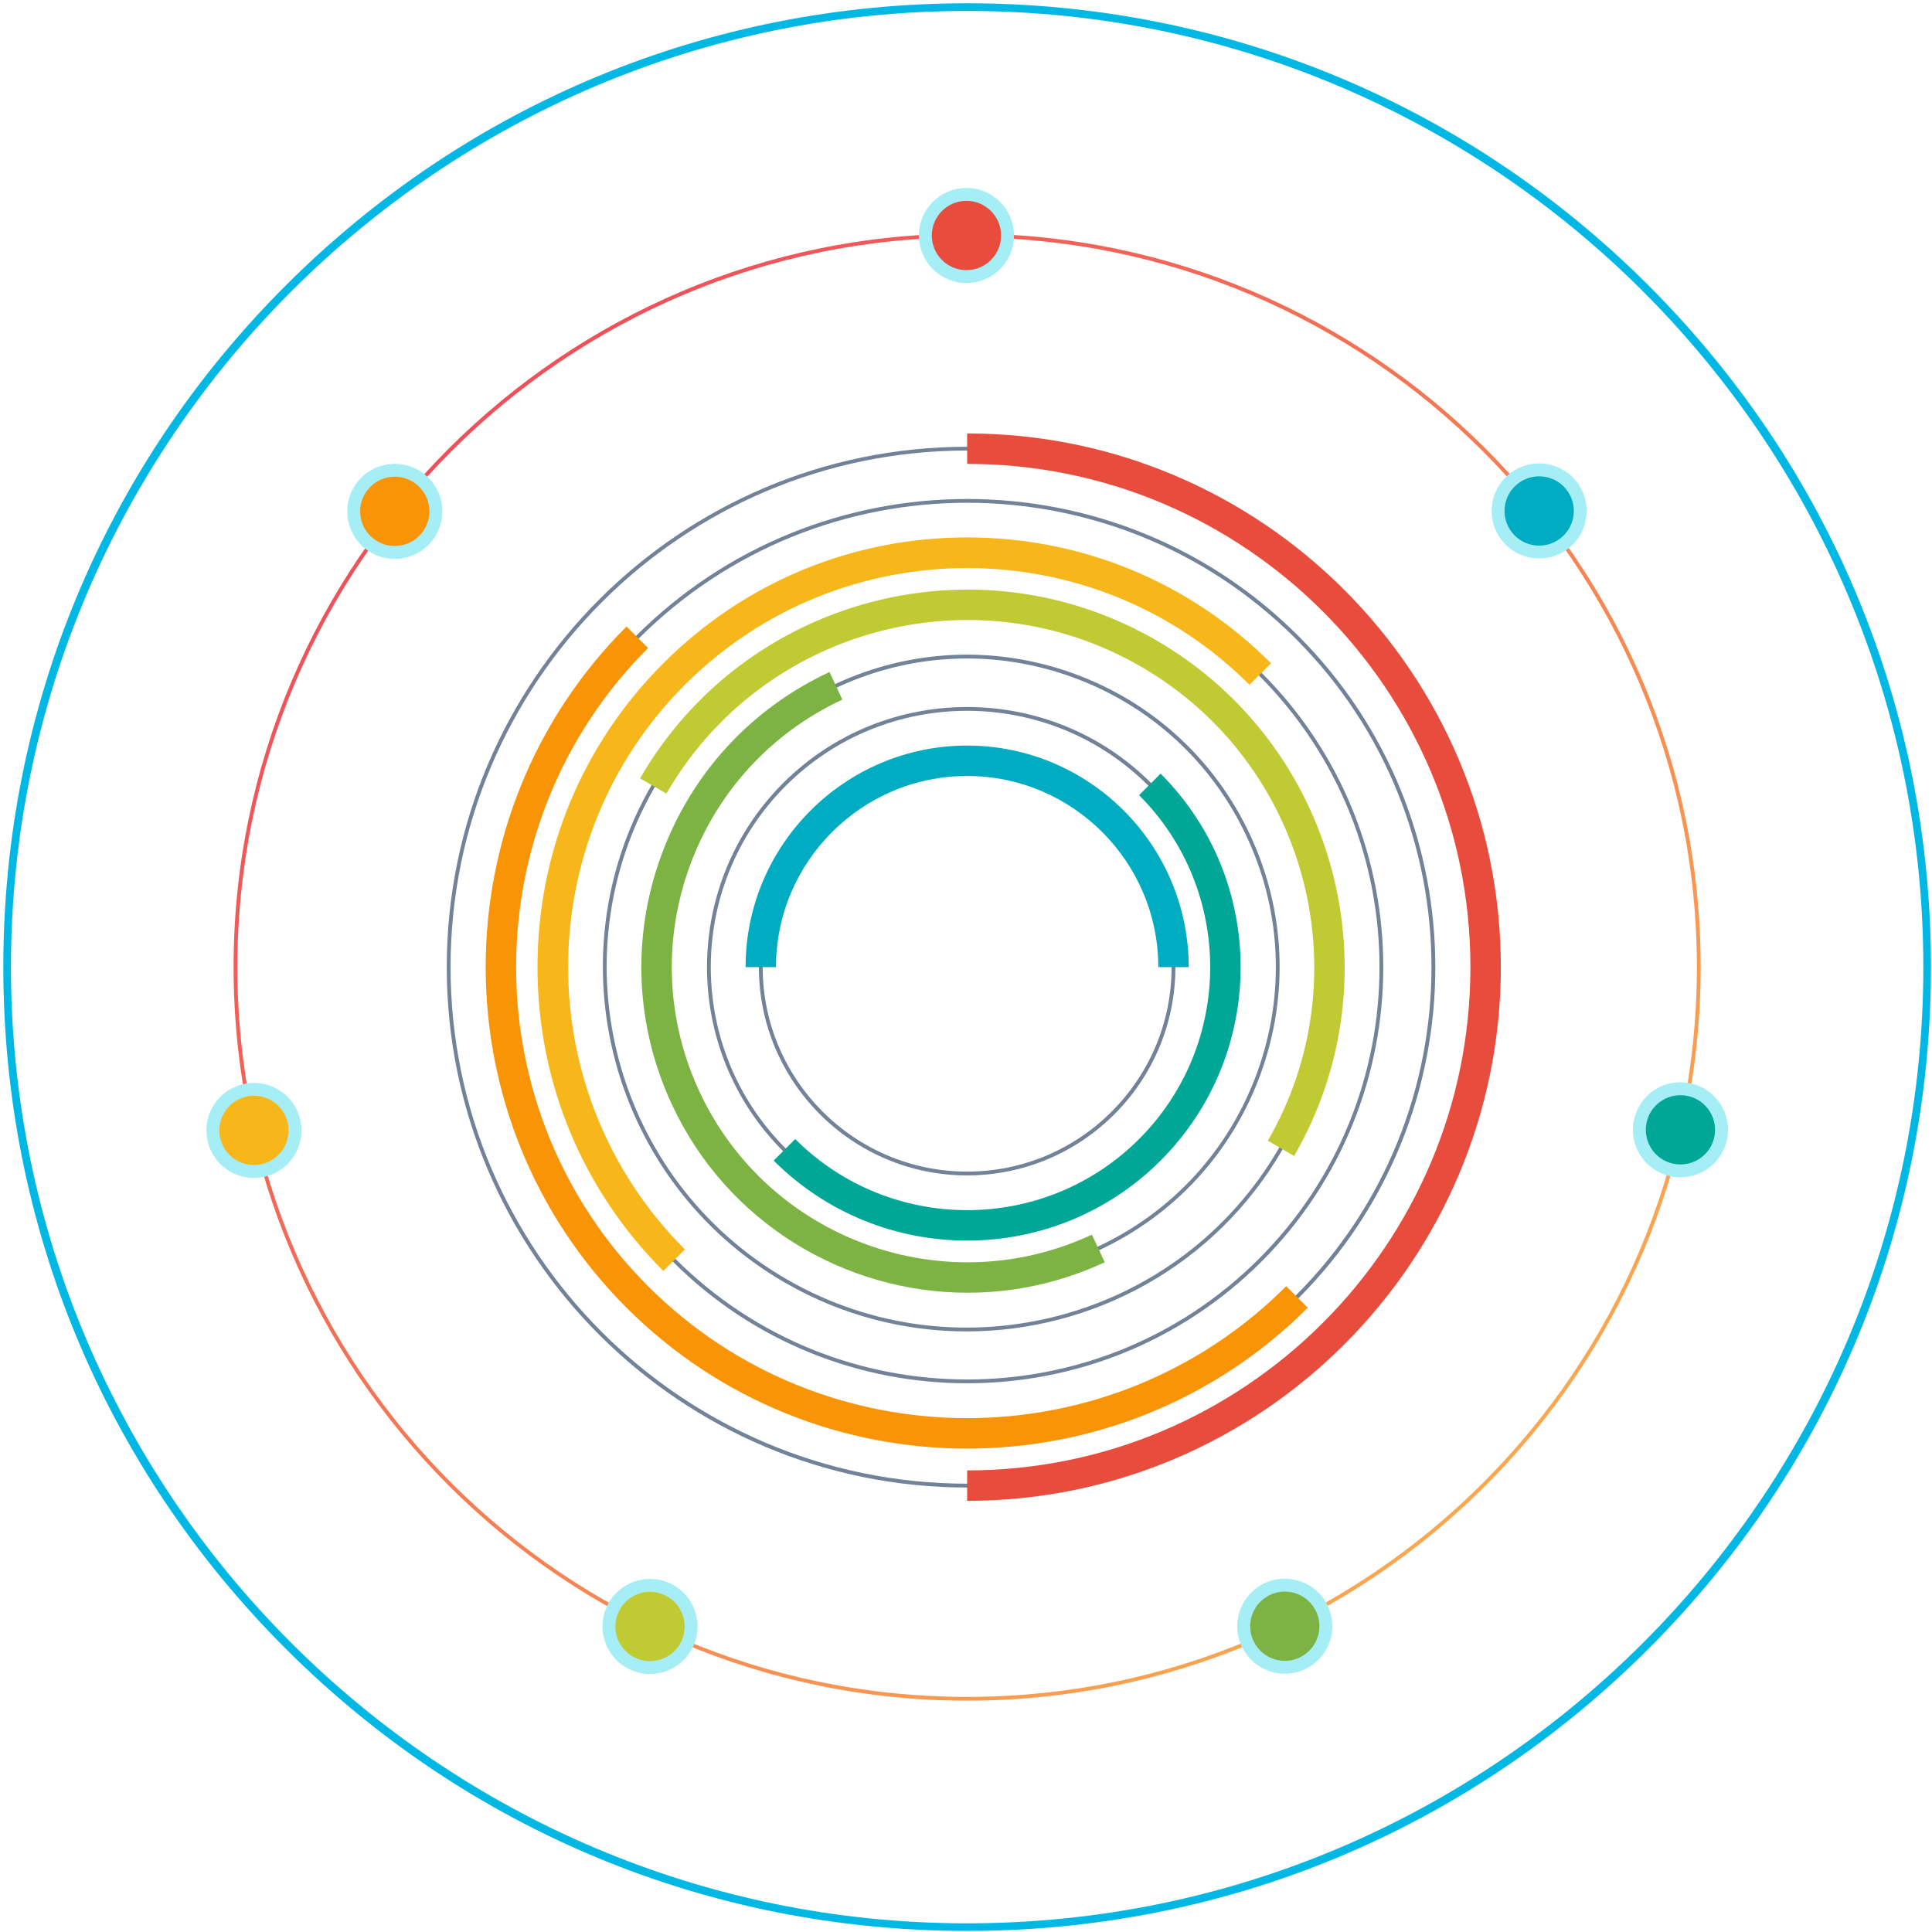 <svg width="508" height="508" viewBox="0 0 508 508" fill="none" xmlns="http://www.w3.org/2000/svg">
<path d="M254.3 447.17C147.95 447.17 61.42 360.65 61.42 254.29C61.42 147.93 147.94 61.41 254.3 61.41C360.66 61.41 447.18 147.93 447.18 254.29C447.18 360.65 360.66 447.17 254.3 447.17ZM254.3 62.42C148.5 62.42 62.42 148.49 62.42 254.3C62.42 360.11 148.49 446.18 254.3 446.18C360.11 446.18 446.18 360.1 446.18 254.3C446.18 148.5 360.1 62.42 254.3 62.42Z" fill="url(#paint0_linear_26_4371)"/>
<path d="M254.3 507.72C186.61 507.72 122.97 481.36 75.1 433.49C27.24 385.63 0.87 321.99 0.87 254.29C0.87 186.59 27.23 122.96 75.1 75.09C122.97 27.23 186.6 0.86 254.3 0.86C322 0.86 385.63 27.22 433.5 75.09C481.37 122.96 507.73 186.59 507.73 254.29C507.73 321.99 481.37 385.62 433.5 433.49C385.64 481.36 322 507.72 254.3 507.72ZM254.3 2.88C115.67 2.88 2.88 115.67 2.88 254.3C2.88 392.93 115.67 505.72 254.3 505.72C392.93 505.72 505.72 392.93 505.72 254.3C505.72 115.67 392.93 2.88 254.3 2.88Z" fill="#01B8E5"/>
<path d="M254.3 391.13C178.85 391.13 117.47 329.75 117.47 254.3C117.47 178.85 178.85 117.47 254.3 117.47C329.75 117.47 391.13 178.85 391.13 254.3C391.13 329.75 329.75 391.13 254.3 391.13ZM254.3 118.46C179.4 118.46 118.47 179.39 118.47 254.29C118.47 329.19 179.4 390.12 254.3 390.12C329.2 390.12 390.13 329.19 390.13 254.29C390.13 179.39 329.2 118.46 254.3 118.46Z" fill="#728299"/>
<path d="M254.3 394.63V386.63C327.27 386.63 386.63 327.27 386.63 254.3C386.63 181.33 327.27 121.97 254.3 121.97V113.97C331.68 113.97 394.63 176.92 394.63 254.3C394.63 331.68 331.68 394.63 254.3 394.63Z" fill="#E74C3C"/>
<path d="M254.3 377.4C222.76 377.4 191.23 365.4 167.22 341.39C119.2 293.37 119.2 215.24 167.22 167.22C215.24 119.2 293.37 119.2 341.39 167.22C389.41 215.24 389.41 293.37 341.39 341.39C317.38 365.4 285.84 377.4 254.31 377.4H254.3ZM167.92 167.92C120.29 215.55 120.29 293.04 167.92 340.67C215.55 388.3 293.05 388.3 340.67 340.67C388.3 293.04 388.3 215.55 340.67 167.92C293.04 120.29 215.55 120.29 167.92 167.92Z" fill="#728299"/>
<path d="M254.3 380.89C221.87 380.89 189.43 368.54 164.74 343.85C115.36 294.47 115.36 214.12 164.74 164.73L170.4 170.39C124.14 216.65 124.14 291.93 170.4 338.19C216.66 384.45 291.94 384.45 338.2 338.19L343.86 343.85C319.17 368.54 286.74 380.89 254.3 380.89Z" fill="#F89406"/>
<path d="M254.3 363.72C226.27 363.72 198.23 353.05 176.89 331.71C134.21 289.03 134.21 219.57 176.89 176.89C219.57 134.21 289.03 134.21 331.71 176.89C374.39 219.57 374.39 289.03 331.71 331.71C310.37 353.05 282.33 363.72 254.3 363.72ZM254.3 145.87C226.52 145.87 198.74 156.44 177.6 177.59C135.31 219.88 135.31 288.7 177.6 331C219.9 373.29 288.71 373.3 331.01 331C373.3 288.71 373.3 219.89 331.01 177.59C309.86 156.44 282.08 145.87 254.31 145.87H254.3Z" fill="#728299"/>
<path d="M174.42 334.18C153.08 312.84 141.33 284.47 141.33 254.29C141.33 224.11 153.08 195.74 174.42 174.4C195.76 153.06 224.13 141.31 254.31 141.31C284.49 141.31 312.86 153.06 334.2 174.4L328.54 180.06C287.61 139.13 221.01 139.13 180.08 180.06C139.15 220.99 139.15 287.59 180.08 328.52L174.42 334.18Z" fill="#F7B619"/>
<path d="M254.14 350.08C237.9 350.08 221.45 345.95 206.4 337.26C160.65 310.85 144.92 252.15 171.34 206.4C197.75 160.65 256.45 144.93 302.2 171.34C347.95 197.75 363.67 256.46 337.26 302.2C319.54 332.9 287.27 350.08 254.14 350.08ZM254.46 159.52C221.67 159.52 189.74 176.52 172.2 206.9C146.06 252.17 161.63 310.26 206.9 336.4C252.17 362.53 310.26 346.97 336.4 301.7C362.53 256.43 346.97 198.34 301.7 172.21C286.81 163.61 270.53 159.53 254.46 159.53V159.52Z" fill="#728299"/>
<path d="M340.29 303.95L333.36 299.95C358.53 256.35 343.54 200.41 299.94 175.24C256.35 150.07 200.4 165.06 175.23 208.66L168.3 204.66C195.68 157.24 256.52 140.94 303.94 168.31C351.36 195.69 367.66 256.54 340.28 303.95H340.29Z" fill="#C0CA33"/>
<path d="M254.429 336.41C223.479 336.41 193.799 318.85 179.879 289C170.609 269.12 169.639 246.82 177.139 226.21C184.639 205.6 199.719 189.14 219.599 179.87C239.479 170.6 261.779 169.63 282.389 177.13C302.999 184.63 319.459 199.71 328.729 219.59C337.999 239.47 338.969 261.77 331.469 282.38C323.969 302.99 308.889 319.45 289.009 328.72C277.819 333.94 266.029 336.41 254.429 336.41ZM254.259 173.14C242.569 173.14 230.929 175.7 220.029 180.78C200.389 189.94 185.499 206.19 178.089 226.55C170.679 246.91 171.639 268.94 180.799 288.58C199.699 329.12 248.059 346.72 288.599 327.82C308.239 318.66 323.129 302.41 330.539 282.05C337.949 261.69 336.989 239.66 327.829 220.02C318.669 200.38 302.419 185.49 282.059 178.08C273.009 174.79 263.619 173.14 254.269 173.14H254.259Z" fill="#728299"/>
<path d="M254.429 339.91C222.169 339.91 191.21 321.6 176.7 290.48C167.04 269.75 166.019 246.5 173.839 225.01C181.659 203.52 197.379 186.36 218.109 176.7L221.489 183.95C202.699 192.71 188.449 208.27 181.359 227.75C174.269 247.23 175.19 268.31 183.95 287.1C202.04 325.89 248.31 342.73 287.1 324.64L290.48 331.89C278.81 337.33 266.519 339.91 254.429 339.91Z" fill="#7CB342"/>
<path d="M254.299 322.71C236.769 322.71 219.249 316.04 205.909 302.7C179.229 276.02 179.229 232.6 205.909 205.91C232.589 179.23 276.009 179.23 302.699 205.91C329.379 232.59 329.379 276.01 302.699 302.7C289.359 316.04 271.829 322.71 254.309 322.71H254.299ZM254.299 186.9C237.029 186.9 219.759 193.47 206.609 206.62C180.319 232.91 180.319 275.7 206.609 301.99C232.899 328.28 275.689 328.28 301.979 301.99C328.269 275.7 328.269 232.91 301.979 206.62C288.829 193.47 271.559 186.9 254.289 186.9H254.299Z" fill="#728299"/>
<path d="M254.3 326.2C235.88 326.2 217.46 319.19 203.43 305.16L209.09 299.5C234.02 324.43 274.58 324.43 299.51 299.5C324.44 274.57 324.44 234.01 299.51 209.08L305.17 203.42C333.22 231.47 333.22 277.11 305.17 305.16C291.15 319.18 272.72 326.2 254.3 326.2Z" fill="#00A696"/>
<path d="M254.3 309.06C224.11 309.06 199.54 284.49 199.54 254.3C199.54 224.11 224.1 199.54 254.3 199.54C284.5 199.54 309.06 224.1 309.06 254.3C309.06 284.5 284.49 309.06 254.3 309.06ZM254.3 200.54C224.66 200.54 200.54 224.66 200.54 254.3C200.54 283.94 224.66 308.06 254.3 308.06C283.94 308.06 308.06 283.94 308.06 254.3C308.06 224.66 283.94 200.54 254.3 200.54Z" fill="#728299"/>
<path d="M312.56 254.3H304.56C304.56 226.59 282.01 204.04 254.3 204.04C226.59 204.04 204.04 226.59 204.04 254.3H196.04C196.04 222.18 222.18 196.04 254.3 196.04C286.42 196.04 312.56 222.18 312.56 254.3Z" fill="#00ACC1"/>
<g style="mix-blend-mode:multiply">
<path d="M254.12 74.42C261.024 74.42 266.62 68.823 266.62 61.92C266.62 55.016 261.024 49.42 254.12 49.42C247.217 49.42 241.62 55.016 241.62 61.92C241.62 68.823 247.217 74.42 254.12 74.42Z" fill="#A6EEF5"/>
</g>
<path d="M254.12 71.03C259.151 71.03 263.23 66.951 263.23 61.92C263.23 56.889 259.151 52.81 254.12 52.81C249.088 52.81 245.01 56.889 245.01 61.92C245.01 66.951 249.088 71.03 254.12 71.03Z" fill="#E74C3C"/>
<g style="mix-blend-mode:multiply">
<path d="M96.01 144.24C101.41 148.55 109.27 147.66 113.58 142.26C117.89 136.86 117 129 111.6 124.69C106.2 120.38 98.34 121.27 94.03 126.67C89.72 132.07 90.61 139.93 96.01 144.24Z" fill="#A6EEF5"/>
</g>
<path d="M110.863 140.21C114.043 136.31 113.459 130.572 109.559 127.393C105.66 124.213 99.921 124.797 96.742 128.697C93.563 132.596 94.147 138.335 98.046 141.514C101.946 144.693 107.684 144.109 110.863 140.21Z" fill="#F89406"/>
<g style="mix-blend-mode:multiply">
<path d="M77.227 304.083C81.01 298.307 79.394 290.56 73.618 286.777C67.843 282.995 60.095 284.611 56.313 290.386C52.531 296.162 54.147 303.91 59.922 307.692C65.697 311.474 73.445 309.858 77.227 304.083Z" fill="#A6EEF5"/>
</g>
<path d="M68.8 306.1C73.7 304.98 76.77 300.1 75.65 295.2C74.53 290.3 69.65 287.23 64.75 288.35C59.85 289.47 56.78 294.35 57.9 299.25C59.02 304.15 63.9 307.22 68.8 306.1Z" fill="#F7B619"/>
<g style="mix-blend-mode:multiply">
<path d="M182.171 433.09C185.171 426.87 182.561 419.4 176.341 416.4C170.121 413.4 162.651 416.01 159.651 422.23C156.651 428.45 159.261 435.92 165.481 438.92C171.701 441.92 179.171 439.31 182.171 433.09Z" fill="#A6EEF5"/>
</g>
<path d="M179.121 431.62C181.301 427.09 179.401 421.65 174.871 419.46C170.341 417.28 164.901 419.18 162.711 423.71C160.521 428.24 162.431 433.68 166.961 435.87C171.491 438.05 176.931 436.15 179.121 431.62Z" fill="#C0CA33"/>
<g style="mix-blend-mode:multiply">
<path d="M349.09 422.18C346.1 415.96 338.63 413.34 332.41 416.33C326.19 419.32 323.57 426.79 326.56 433.01C329.55 439.23 337.02 441.85 343.24 438.86C349.46 435.87 352.08 428.4 349.09 422.18Z" fill="#A6EEF5"/>
</g>
<path d="M346.03 423.65C343.85 419.12 338.41 417.21 333.88 419.39C329.35 421.57 327.44 427.01 329.62 431.54C331.8 436.07 337.24 437.98 341.77 435.8C346.3 433.62 348.21 428.18 346.03 423.65Z" fill="#7CB342"/>
<g style="mix-blend-mode:multiply">
<path d="M445.33 309.078C451.962 307.16 455.783 300.229 453.866 293.597C451.948 286.965 445.017 283.144 438.385 285.062C431.753 286.98 427.932 293.911 429.85 300.542C431.768 307.174 438.699 310.995 445.33 309.078Z" fill="#A6EEF5"/>
</g>
<path d="M443.891 288.2C438.991 287.08 434.101 290.14 432.981 295.04C431.861 299.94 434.921 304.83 439.821 305.95C444.721 307.07 449.611 304.01 450.731 299.11C451.851 294.21 448.791 289.32 443.891 288.2Z" fill="#00A696"/>
<g style="mix-blend-mode:multiply">
<path d="M396.92 124.57C391.52 128.87 390.63 136.73 394.93 142.13C399.23 147.53 407.09 148.42 412.49 144.13C417.89 139.83 418.78 131.97 414.48 126.57C410.18 121.17 402.32 120.28 396.92 124.57Z" fill="#A6EEF5"/>
</g>
<path d="M399.031 127.23C395.101 130.36 394.441 136.09 397.581 140.03C400.711 143.96 406.441 144.62 410.381 141.48C414.311 138.35 414.971 132.62 411.831 128.68C408.701 124.75 402.971 124.09 399.031 127.23Z" fill="#00ACC1"/>
<defs>
<linearGradient id="paint0_linear_26_4371" x1="115.465" y1="115.435" x2="507.552" y2="507.543" gradientUnits="userSpaceOnUse">
<stop stop-color="#EF4F5A"/>
<stop offset="1" stop-color="#FFCD4B"/>
</linearGradient>
</defs>
</svg>
